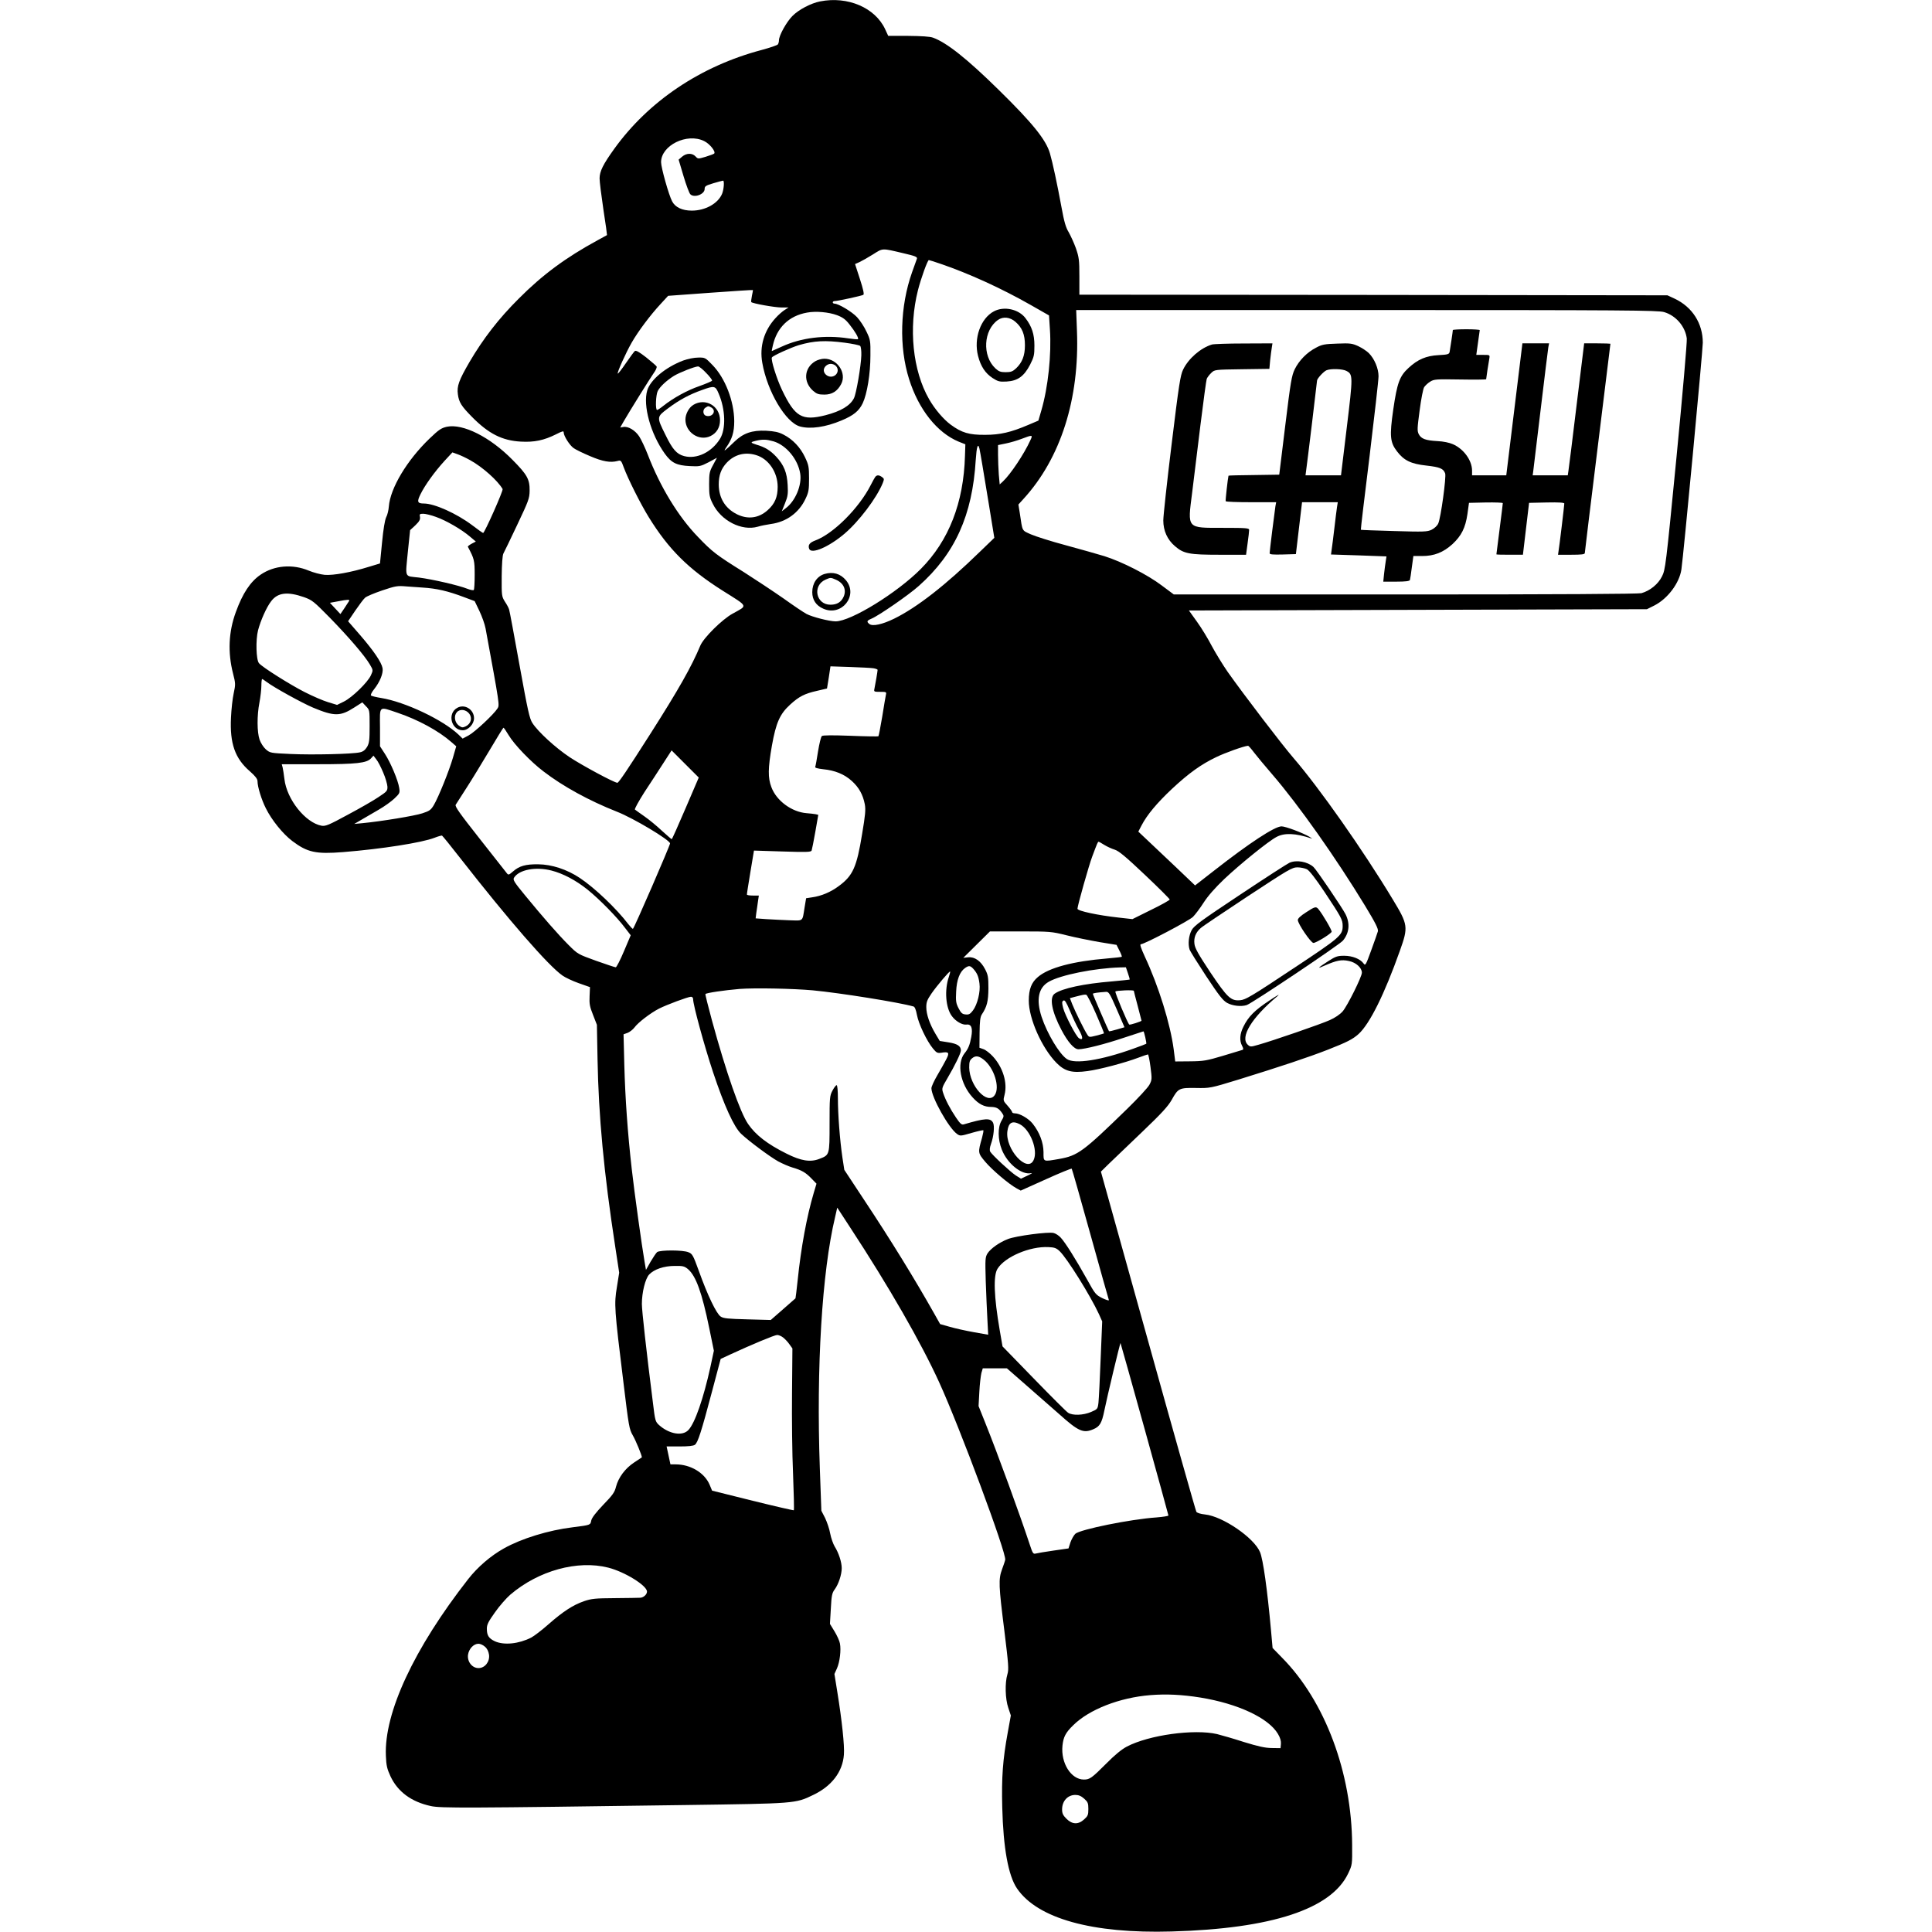 <?xml version="1.0" standalone="no"?>
<!DOCTYPE svg PUBLIC "-//W3C//DTD SVG 20010904//EN"
 "http://www.w3.org/TR/2001/REC-SVG-20010904/DTD/svg10.dtd">
<svg version="1.0" xmlns="http://www.w3.org/2000/svg"
 width="1508pt" height="1508pt" viewBox="0 0 1508 1508"
 preserveAspectRatio="xMidYMid meet">
<g transform="translate(0,1508) scale(0.1,-0.1)"
fill="#000000" stroke="none">
<path d="M6401 15069 c-71 -14 -167 -64 -216 -114 -46 -46 -105 -152 -105
-190 0 -11 -4 -25 -8 -31 -4 -7 -61 -26 -127 -44 -476 -126 -882 -399 -1150
-771 -87 -121 -115 -176 -115 -232 0 -26 14 -136 30 -244 17 -108 29 -197 28
-198 -2 -1 -34 -19 -73 -40 -248 -135 -430 -269 -615 -455 -158 -157 -278
-313 -385 -495 -83 -143 -100 -189 -91 -253 8 -62 28 -93 110 -176 130 -132
236 -185 381 -193 105 -6 181 10 275 57 51 26 60 28 60 14 0 -27 47 -101 78
-122 15 -11 72 -39 127 -62 100 -43 160 -53 216 -38 25 7 28 4 48 -51 32 -87
131 -285 195 -388 155 -251 309 -404 576 -573 206 -130 198 -113 78 -180 -82
-45 -227 -189 -252 -250 -68 -163 -168 -340 -391 -690 -181 -284 -246 -380
-256 -380 -24 0 -276 136 -373 200 -112 75 -245 197 -290 266 -23 35 -36 95
-101 453 -41 227 -77 422 -81 433 -3 12 -18 40 -33 62 -25 41 -26 46 -25 198
1 95 6 163 13 177 7 12 55 112 108 224 89 188 96 206 97 267 1 89 -19 125
-134 241 -176 179 -387 284 -512 258 -44 -10 -63 -23 -135 -92 -177 -170 -307
-388 -318 -531 -2 -28 -11 -66 -21 -84 -10 -22 -22 -92 -32 -197 l-16 -163
-86 -26 c-141 -44 -278 -68 -345 -63 -33 3 -89 18 -125 33 -127 53 -269 41
-375 -31 -81 -55 -141 -146 -194 -292 -57 -154 -64 -316 -22 -480 20 -78 20
-85 5 -155 -9 -40 -18 -125 -21 -189 -10 -202 31 -319 147 -419 43 -38 60 -60
60 -78 0 -43 31 -144 65 -211 46 -93 134 -201 207 -256 117 -88 183 -103 396
-86 301 24 618 74 714 112 28 11 54 18 58 17 4 -2 67 -79 140 -173 383 -490
691 -844 801 -920 21 -15 78 -42 126 -59 l88 -31 -3 -70 c-3 -60 1 -82 27
-147 l30 -77 5 -268 c8 -444 49 -883 138 -1463 l31 -204 -18 -113 c-22 -133
-20 -166 51 -742 42 -347 45 -366 74 -416 23 -40 70 -154 70 -170 0 0 -27 -19
-60 -40 -70 -46 -123 -117 -142 -190 -10 -42 -26 -65 -99 -140 -58 -61 -89
-101 -94 -123 -7 -36 -4 -35 -145 -53 -189 -23 -400 -88 -537 -165 -102 -57
-205 -145 -279 -240 -422 -540 -657 -1043 -642 -1379 3 -76 9 -101 36 -160 57
-121 163 -199 315 -232 78 -17 267 -16 1987 8 860 12 858 11 998 79 144 69
229 180 239 314 6 68 -16 271 -51 487 l-23 143 20 44 c22 50 33 143 23 194 -3
19 -22 61 -42 94 l-36 59 7 119 c5 103 10 123 30 150 30 40 55 116 55 166 0
47 -24 120 -55 169 -12 20 -28 65 -35 101 -6 36 -25 90 -40 122 l-29 56 -12
334 c-28 786 17 1530 119 1957 l17 75 101 -155 c301 -459 554 -900 694 -1207
161 -352 528 -1339 516 -1387 -2 -11 -14 -45 -25 -75 -28 -76 -26 -127 18
-475 33 -269 36 -305 24 -344 -20 -67 -17 -191 7 -261 l20 -60 -24 -132 c-39
-213 -49 -349 -43 -587 8 -315 47 -531 115 -631 160 -235 588 -354 1207 -336
782 22 1246 175 1378 453 32 68 32 68 31 223 -3 563 -211 1121 -547 1461 l-74
76 -12 134 c-29 322 -62 557 -86 614 -46 112 -292 280 -429 294 -36 4 -62 12
-68 21 -5 8 -175 609 -377 1335 l-368 1320 61 60 c34 33 151 145 259 248 155
148 204 202 233 253 50 90 58 94 189 92 109 -2 111 -2 330 65 336 104 546 174
700 234 150 59 193 81 239 122 87 79 202 310 323 651 66 185 64 202 -56 400
-236 391 -574 871 -776 1105 -88 102 -383 488 -512 670 -38 55 -94 146 -124
202 -29 56 -81 142 -116 190 l-63 88 1788 5 1787 5 58 29 c104 53 195 174 211
281 16 107 167 1709 167 1770 0 151 -82 279 -220 344 l-56 26 -2295 3 -2295 2
0 143 c0 128 -3 149 -27 219 -15 42 -41 98 -56 125 -23 37 -36 82 -57 198 -33
179 -68 343 -90 419 -31 105 -134 234 -397 492 -250 246 -408 371 -515 410
-25 9 -90 13 -194 14 l-156 0 -24 52 c-78 168 -292 260 -508 217z m-905 -1090
c44 -21 94 -84 78 -98 -5 -4 -35 -15 -67 -25 -58 -17 -59 -17 -78 3 -26 28
-71 27 -105 -2 l-27 -23 38 -128 c21 -71 45 -134 53 -142 30 -31 112 -1 112
41 0 21 8 27 69 45 37 11 71 20 75 20 11 0 6 -70 -8 -103 -32 -76 -131 -131
-236 -131 -75 0 -130 26 -154 73 -26 49 -86 263 -86 305 0 131 202 231 336
165z m1557 -876 c90 -21 108 -28 104 -42 -3 -9 -20 -56 -38 -106 -94 -266
-103 -582 -23 -835 74 -235 218 -417 386 -487 l53 -21 -3 -89 c-10 -367 -126
-663 -344 -883 -186 -188 -547 -410 -666 -410 -47 0 -182 34 -227 58 -18 9
-100 64 -181 122 -82 57 -221 149 -309 205 -215 134 -246 158 -357 274 -155
160 -296 393 -392 643 -21 54 -51 117 -67 142 -32 48 -87 81 -125 73 l-23 -4
26 46 c48 83 205 335 235 378 17 23 27 46 23 53 -4 6 -41 38 -82 71 -54 42
-79 56 -88 49 -6 -5 -38 -48 -70 -95 -32 -47 -60 -83 -63 -81 -7 7 62 160 108
241 51 89 147 217 227 303 l58 63 330 24 c181 13 331 23 332 21 1 -1 -3 -21
-8 -45 -5 -24 -7 -46 -5 -49 11 -11 184 -42 236 -42 l55 0 -30 -19 c-16 -10
-49 -38 -72 -64 -89 -97 -126 -221 -103 -349 39 -224 183 -467 295 -497 81
-22 200 -5 323 47 94 39 137 74 166 135 34 72 60 229 60 372 1 114 0 123 -31
187 -17 37 -50 87 -73 112 -39 42 -145 106 -177 106 -7 0 -13 5 -13 10 0 6 7
10 15 10 22 0 211 41 224 49 7 5 -1 43 -27 123 l-38 117 36 16 c19 9 67 36
105 60 78 49 65 49 238 8z m288 -82 c220 -75 475 -191 705 -322 l142 -81 7
-109 c13 -195 -14 -452 -67 -633 l-23 -79 -80 -34 c-134 -57 -218 -77 -335
-77 -126 -1 -183 16 -269 79 -57 42 -125 122 -169 199 -128 222 -162 555 -87
851 24 94 75 235 85 235 4 0 44 -13 91 -29z m5648 -377 c92 -27 165 -112 177
-206 3 -24 -33 -439 -80 -923 -84 -861 -87 -881 -114 -935 -30 -60 -93 -111
-160 -130 -25 -6 -645 -10 -1844 -10 l-1806 0 -94 70 c-109 83 -311 186 -448
229 -52 16 -188 54 -301 85 -113 30 -235 69 -272 85 -73 33 -65 19 -87 165
l-11 68 38 42 c292 318 440 783 419 1314 l-6 162 2268 0 c2024 0 2274 -2 2321
-16z m-6456 -24 c45 -17 67 -33 98 -73 44 -55 73 -106 66 -114 -3 -3 -37 0
-76 6 -182 28 -368 5 -518 -64 -42 -19 -77 -35 -78 -35 -2 0 1 19 7 42 31 141
126 233 267 258 69 13 169 4 234 -20z m61 -215 c60 -8 114 -19 120 -25 6 -6
10 -39 9 -73 -2 -81 -40 -303 -58 -336 -30 -58 -102 -101 -222 -132 -183 -46
-238 -14 -339 197 -42 88 -89 238 -79 254 8 14 150 78 210 96 120 35 207 39
359 19z m1448 -762 c-48 -106 -155 -266 -214 -321 l-25 -23 -7 77 c-3 42 -6
112 -6 154 l0 76 63 13 c34 7 89 23 122 36 85 32 88 32 67 -12z m-397 -65 c8
-36 30 -171 75 -444 l41 -252 -113 -109 c-268 -261 -490 -434 -669 -522 -92
-45 -169 -62 -194 -41 -22 18 -19 26 17 41 56 23 291 185 370 256 282 251 418
551 444 983 7 104 17 137 29 88z m-3975 -90 c96 -53 214 -158 253 -225 7 -11
-141 -343 -152 -343 -3 0 -42 27 -86 61 -121 91 -294 169 -377 169 -50 0 -55
14 -26 72 35 72 113 179 187 260 l62 67 42 -15 c23 -8 67 -29 97 -46z m-266
-443 c79 -28 200 -98 265 -154 l45 -38 -33 -17 c-18 -10 -31 -20 -29 -24 50
-94 53 -106 53 -219 0 -61 -3 -114 -7 -118 -4 -4 -26 0 -49 9 -67 27 -271 74
-379 88 -117 14 -107 -12 -85 216 l16 154 41 38 c32 31 39 45 36 65 -5 22 -2
25 26 25 17 0 62 -11 100 -25z m-107 -551 c111 -7 196 -26 328 -76 l80 -30 37
-77 c20 -42 42 -103 48 -136 111 -604 110 -598 93 -625 -30 -47 -178 -185
-225 -210 l-47 -25 -33 32 c-122 115 -417 255 -603 285 -38 6 -74 15 -79 19
-5 4 5 26 23 48 47 59 74 127 67 166 -9 47 -69 135 -176 259 l-93 107 56 83
c31 45 65 91 77 101 11 10 70 35 132 56 104 35 119 38 188 32 41 -3 98 -7 127
-9z m-924 -75 c64 -23 76 -33 202 -161 149 -153 270 -294 311 -363 27 -46 27
-46 9 -86 -25 -55 -146 -173 -211 -205 l-53 -26 -69 21 c-38 11 -121 47 -186
80 -115 59 -330 194 -355 225 -22 27 -26 181 -7 256 20 76 66 181 103 228 51
67 127 76 256 31z m351 -31 c-4 -7 -21 -33 -37 -57 l-30 -44 -41 44 -41 44 60
11 c83 16 98 16 89 2z m4094 -524 c17 -3 32 -8 32 -13 0 -9 -18 -116 -25 -148
-5 -22 -2 -23 45 -23 47 0 50 -1 45 -22 -3 -13 -16 -90 -29 -172 -14 -82 -27
-151 -30 -153 -2 -2 -100 -1 -217 4 -139 5 -216 5 -224 -2 -7 -5 -20 -59 -30
-120 -9 -60 -19 -114 -22 -121 -3 -7 18 -13 62 -18 92 -9 166 -39 224 -92 55
-50 86 -105 101 -181 8 -43 4 -84 -21 -233 -42 -259 -72 -325 -182 -406 -63
-47 -136 -78 -209 -88 l-46 -7 -12 -72 c-18 -113 -7 -103 -118 -100 -53 2
-135 6 -181 9 l-83 6 5 41 c4 23 9 63 13 90 l7 47 -47 0 c-25 0 -46 3 -46 8
-1 4 12 83 27 175 l28 168 222 -7 c186 -6 223 -5 228 7 3 8 16 74 29 147 l23
132 -21 5 c-11 2 -44 6 -71 8 -115 9 -235 97 -274 203 -28 73 -27 147 4 324
32 179 62 247 142 320 70 64 113 86 211 108 l77 18 14 86 13 87 152 -5 c83 -3
166 -7 184 -10z m-4735 -108 c57 -43 275 -163 360 -199 168 -70 214 -69 324 2
l61 39 28 -30 c29 -29 29 -30 29 -156 0 -110 -3 -132 -20 -162 -15 -24 -31
-37 -55 -42 -58 -14 -375 -21 -543 -13 -157 7 -159 8 -192 36 -19 17 -40 50
-49 76 -20 59 -21 187 -1 290 8 43 15 102 15 131 0 28 3 52 6 52 3 0 20 -11
37 -24z m1022 -240 c159 -54 318 -140 418 -228 l38 -33 -26 -90 c-30 -103
-112 -306 -149 -369 -22 -37 -33 -46 -89 -64 -60 -20 -322 -63 -467 -77 l-65
-6 55 32 c30 18 91 53 134 78 44 25 100 65 124 88 42 40 44 44 38 83 -9 60
-67 197 -111 265 l-39 60 0 147 c-1 174 -13 165 139 114z m865 -174 c44 -74
174 -209 272 -283 152 -117 357 -229 572 -314 129 -50 414 -221 416 -248 0
-16 -282 -667 -290 -667 -4 0 -20 17 -36 37 -92 121 -262 283 -378 360 -100
67 -219 106 -326 107 -98 1 -147 -13 -196 -56 -31 -27 -36 -29 -47 -15 -7 8
-102 129 -211 268 -160 203 -197 255 -189 268 6 9 44 68 84 131 41 63 121 195
179 292 58 98 107 178 110 178 3 0 21 -26 40 -58z m5817 -134 c22 -29 87 -107
144 -173 206 -239 495 -649 724 -1025 83 -137 104 -180 100 -199 -4 -14 -27
-80 -52 -148 -42 -116 -46 -123 -60 -103 -25 35 -87 60 -151 60 -52 0 -67 -5
-123 -41 -87 -56 -94 -65 -28 -35 92 40 130 48 188 35 55 -11 101 -53 101 -91
0 -32 -113 -259 -150 -302 -21 -24 -60 -50 -100 -68 -68 -31 -451 -163 -559
-193 -59 -17 -62 -17 -81 0 -64 58 30 212 230 379 26 22 0 8 -61 -33 -114 -75
-165 -125 -204 -205 -28 -56 -32 -108 -10 -149 11 -21 11 -29 2 -32 -7 -2 -75
-23 -152 -46 -127 -38 -151 -42 -256 -43 l-116 -1 -12 95 c-26 197 -117 492
-226 725 -30 66 -40 95 -30 95 27 0 373 182 406 213 18 18 56 68 84 112 34 53
90 116 160 183 124 117 345 296 408 329 62 34 149 30 272 -11 11 -4 4 2 -15
13 -55 32 -187 81 -217 81 -53 0 -250 -129 -526 -345 l-149 -116 -151 144
c-84 79 -183 173 -222 210 l-70 66 25 48 c43 83 121 176 238 286 132 123 227
191 346 248 68 33 213 85 247 88 4 1 25 -23 46 -51z m-4436 -437 c-57 -133
-105 -241 -108 -241 -3 0 -37 30 -77 66 -39 37 -100 87 -136 112 -36 25 -69
49 -74 53 -5 4 29 65 74 136 46 70 113 172 148 227 l64 99 106 -106 106 -106
-103 -240z m-2360 279 c18 -41 32 -91 33 -110 1 -33 -4 -38 -69 -81 -38 -26
-146 -88 -240 -138 -149 -81 -174 -91 -205 -86 -126 23 -272 206 -290 364 -4
36 -11 77 -14 91 l-7 25 283 0 c302 0 380 9 414 46 l19 21 22 -29 c13 -15 37
-62 54 -103z m5629 -565 c21 -13 58 -30 81 -37 32 -10 85 -54 235 -196 107
-101 194 -188 194 -193 0 -5 -65 -42 -146 -81 l-145 -72 -107 12 c-164 18
-322 52 -322 69 0 23 90 342 115 407 40 107 44 116 50 116 3 0 23 -11 45 -25z
m-4315 -200 c90 -23 190 -76 280 -148 92 -74 231 -215 294 -300 l44 -57 -53
-125 c-29 -69 -58 -125 -64 -125 -6 0 -75 23 -154 51 -141 51 -143 52 -214
123 -81 81 -200 217 -341 389 -84 102 -95 120 -85 136 39 63 169 88 293 56z
m4019 -505 c67 -17 182 -40 256 -53 l135 -22 22 -44 c13 -25 21 -46 19 -49 -3
-2 -53 -8 -113 -13 -268 -22 -457 -72 -542 -145 -50 -42 -71 -95 -71 -184 0
-141 102 -370 216 -486 65 -66 121 -81 243 -64 92 12 292 65 395 104 37 14 72
26 76 26 4 0 13 -44 20 -98 12 -92 12 -100 -8 -138 -11 -22 -89 -106 -174
-189 -344 -335 -385 -365 -531 -391 -128 -22 -122 -25 -122 54 -1 75 -31 154
-85 222 -32 40 -101 80 -138 80 -12 0 -22 4 -22 10 0 5 -16 28 -35 49 -35 39
-36 40 -24 86 24 94 -13 214 -91 299 -23 25 -56 51 -74 57 l-31 11 1 117 c1
89 5 123 17 142 41 62 51 103 52 204 0 88 -3 106 -26 150 -33 64 -81 98 -132
93 l-38 -4 104 103 104 103 238 0 c232 0 242 -1 359 -30z m-727 -262 c30 -34
41 -59 48 -114 9 -64 -16 -165 -51 -211 -21 -28 -32 -34 -57 -31 -26 2 -36 11
-55 48 -20 39 -23 56 -19 130 4 92 28 155 69 184 30 21 41 20 65 -6z m1207
-35 c9 -25 15 -47 13 -49 -1 -1 -62 -7 -136 -14 -221 -18 -390 -54 -449 -96
-43 -30 -23 -139 53 -283 50 -95 99 -151 133 -151 50 1 203 39 354 90 83 27
152 50 153 50 5 0 26 -93 22 -97 -3 -2 -49 -20 -103 -39 -251 -90 -456 -122
-517 -80 -59 40 -153 197 -197 329 -44 135 -25 228 56 274 92 53 356 106 556
112 l46 1 16 -47z m-1398 -28 c-35 -102 -25 -240 23 -305 29 -41 83 -72 114
-67 39 5 51 -27 38 -97 -11 -62 -24 -93 -52 -127 -63 -79 -34 -239 63 -345 48
-53 90 -74 145 -74 41 -1 59 -11 85 -48 15 -22 15 -26 -5 -60 -30 -50 -29
-146 2 -224 43 -110 154 -200 228 -185 16 4 5 -4 -25 -18 l-53 -25 -40 25
c-44 29 -185 160 -200 186 -6 11 -4 32 6 60 22 60 29 142 16 166 -20 38 -62
36 -228 -13 -17 -5 -28 4 -61 53 -45 66 -84 141 -101 194 -11 34 -9 40 35 115
56 95 104 193 104 215 0 34 -27 52 -96 63 l-69 11 -33 55 c-46 77 -72 153 -72
209 0 40 7 57 41 107 44 63 140 176 145 171 2 -1 -3 -21 -10 -42z m-1061 -105
c211 -20 675 -94 785 -126 10 -2 20 -27 27 -66 13 -70 77 -204 125 -262 28
-34 35 -37 65 -33 59 10 66 1 39 -51 -13 -26 -45 -82 -70 -125 -25 -43 -46
-88 -46 -101 0 -70 135 -311 200 -357 24 -17 28 -17 113 8 49 14 90 23 92 21
3 -3 -2 -29 -10 -59 -33 -116 -33 -118 25 -187 53 -63 185 -175 244 -207 l33
-18 196 88 c108 49 199 86 202 83 3 -3 68 -232 145 -509 77 -277 142 -509 145
-516 2 -7 -20 0 -50 14 -52 26 -57 32 -120 146 -88 158 -171 290 -205 326 -15
17 -40 33 -56 37 -41 11 -296 -23 -356 -47 -68 -26 -135 -74 -160 -112 -18
-30 -19 -43 -14 -217 4 -102 9 -237 13 -301 l6 -117 -113 20 c-62 11 -147 30
-188 42 l-74 21 -45 80 c-155 275 -341 577 -550 892 l-153 232 -15 98 c-20
138 -35 336 -35 459 0 61 -4 104 -10 104 -5 0 -20 -19 -32 -42 -22 -41 -23
-54 -23 -259 0 -246 1 -244 -81 -275 -70 -27 -142 -15 -254 41 -151 75 -242
146 -301 232 -62 90 -171 402 -282 808 -30 110 -53 203 -51 206 5 9 148 30
267 40 120 9 416 3 572 -11z m2505 -4 c0 -2 13 -55 30 -117 16 -63 30 -115 30
-116 0 -5 -91 -35 -96 -30 -14 14 -113 250 -108 258 5 8 144 14 144 5z m-133
-145 l60 -139 -58 -17 c-33 -10 -61 -16 -63 -14 -5 6 -126 285 -126 292 0 5
39 11 101 15 23 2 30 -8 86 -137z m-162 -35 c36 -82 64 -151 62 -152 -1 -1
-28 -9 -59 -17 -56 -14 -57 -14 -71 7 -23 34 -95 181 -117 236 l-19 49 37 10
c65 17 77 19 90 17 7 0 41 -68 77 -150z m-3145 115 c0 -45 87 -363 156 -571
87 -261 163 -428 220 -481 62 -58 222 -177 288 -214 34 -18 84 -40 112 -48 72
-21 103 -39 148 -86 l39 -40 -22 -74 c-54 -182 -99 -426 -125 -680 -8 -76 -16
-140 -17 -141 -2 -2 -46 -40 -98 -86 l-95 -83 -182 5 c-152 4 -187 7 -209 22
-33 22 -102 165 -170 355 -45 124 -51 135 -82 147 -42 18 -221 18 -244 1 -8
-7 -31 -41 -51 -75 l-36 -64 -11 64 c-21 121 -80 544 -100 723 -32 283 -51
550 -58 811 l-6 241 31 11 c16 6 41 25 54 42 28 39 125 113 193 148 60 30 223
91 248 92 10 0 17 -7 17 -19z m3011 -238 c34 -61 34 -87 1 -67 -23 15 -108
177 -124 237 -10 41 -10 49 2 57 11 7 22 -11 51 -79 20 -48 51 -115 70 -148z
m-743 -234 c81 -63 129 -216 86 -277 -56 -81 -197 72 -199 216 0 45 4 57 24
73 26 21 51 18 89 -12z m282 -504 c81 -42 144 -202 108 -279 -48 -107 -224 85
-205 225 9 68 38 84 97 54z m311 -991 c58 -55 240 -347 307 -492 l25 -56 -12
-291 c-6 -159 -14 -313 -17 -342 -6 -51 -7 -52 -58 -74 -61 -26 -144 -29 -179
-6 -13 8 -133 128 -268 267 l-244 251 -22 127 c-45 261 -51 426 -17 479 58 93
252 176 397 169 47 -2 62 -7 88 -32z m-2901 -140 c62 -53 109 -183 166 -461
l36 -176 -27 -126 c-54 -246 -121 -440 -172 -493 -47 -50 -151 -31 -229 39
-29 27 -31 35 -47 168 -53 419 -87 726 -87 777 0 91 27 198 57 230 39 41 115
67 200 67 63 1 75 -2 103 -25z m743 -534 c15 -12 37 -35 49 -53 l23 -32 -3
-350 c-2 -192 1 -475 8 -629 6 -153 9 -281 6 -284 -3 -2 -147 31 -321 74
l-317 79 -20 48 c-40 92 -149 157 -264 157 l-41 0 -15 70 -15 70 102 0 c67 0
107 4 119 13 23 17 50 101 133 414 l68 256 75 35 c167 77 346 152 366 152 12
0 33 -9 47 -20z m2821 -713 c102 -368 186 -672 186 -676 0 -4 -42 -11 -93 -15
-204 -14 -597 -94 -634 -128 -12 -12 -29 -42 -38 -67 l-15 -47 -118 -17 c-64
-9 -127 -20 -138 -23 -19 -5 -24 2 -44 63 -79 240 -255 722 -350 958 l-52 130
6 110 c3 61 11 127 16 148 l11 37 94 0 94 0 168 -147 c92 -80 202 -177 243
-213 147 -132 186 -149 263 -116 51 21 67 48 87 147 23 113 123 530 126 526 1
-1 86 -303 188 -670z m-4186 -1083 c129 -33 302 -140 302 -187 0 -22 -27 -47
-53 -48 -12 -1 -101 -2 -197 -3 -155 -1 -183 -4 -242 -24 -86 -30 -163 -80
-278 -181 -51 -45 -111 -91 -134 -103 -96 -49 -211 -61 -283 -29 -48 23 -63
45 -63 99 0 32 12 55 64 128 35 50 89 111 119 137 220 188 525 272 765 211z
m-963 -617 c17 -14 28 -36 32 -63 7 -54 -32 -104 -82 -104 -50 0 -89 50 -82
104 7 47 44 86 82 86 13 0 36 -10 50 -23z m5585 -397 c294 -48 532 -160 605
-284 18 -30 25 -56 23 -78 l-3 -33 -70 1 c-53 1 -105 13 -216 47 -80 26 -174
53 -210 62 -178 41 -531 -7 -704 -98 -40 -21 -94 -65 -161 -133 -112 -112
-128 -124 -174 -124 -100 0 -181 129 -167 265 7 67 24 101 84 159 124 123 362
216 602 235 124 10 248 4 391 -19z m-908 -789 c29 -26 33 -35 33 -81 0 -46 -4
-55 -33 -81 -46 -42 -93 -40 -138 5 -27 27 -34 42 -34 73 0 65 43 112 102 113
28 0 46 -8 70 -29z"/>
<path d="M5333 12266 c-136 -51 -256 -150 -281 -233 -35 -118 26 -339 137
-494 52 -72 92 -92 196 -97 75 -4 84 -2 146 30 l65 35 -30 -56 c-28 -51 -31
-64 -31 -151 0 -83 3 -102 28 -151 65 -134 227 -216 352 -180 22 7 68 16 102
21 121 16 220 88 271 198 24 50 27 70 27 157 0 91 -3 106 -32 167 -36 76 -95
139 -168 176 -39 20 -69 26 -135 30 -110 5 -179 -19 -248 -86 -74 -72 -91 -84
-64 -45 47 67 63 120 63 206 -1 156 -71 337 -170 438 -56 58 -58 59 -111 58
-32 0 -82 -10 -117 -23z m179 -97 c27 -27 48 -55 46 -60 -2 -5 -47 -24 -100
-43 -93 -32 -203 -92 -282 -155 -21 -17 -43 -31 -47 -31 -15 0 -10 119 5 148
18 35 69 82 126 118 45 27 162 73 189 74 8 0 37 -23 63 -51z m97 -160 c54
-124 58 -278 11 -354 -65 -105 -182 -161 -280 -135 -58 15 -91 53 -145 164
-71 143 -71 141 21 210 87 65 167 108 264 142 96 35 104 33 129 -27z m429
-374 c99 -30 190 -139 208 -252 14 -89 -37 -213 -113 -270 l-31 -24 25 62 c22
54 25 74 21 143 -5 97 -29 156 -89 221 -46 49 -87 75 -157 95 -47 15 -47 19 0
30 52 12 80 11 136 -5z m-137 -107 c98 -29 169 -134 169 -248 0 -80 -22 -132
-78 -182 -70 -63 -155 -74 -240 -32 -92 46 -141 127 -142 232 0 73 19 124 63
171 61 64 142 85 228 59z"/>
<path d="M5412 11920 c-35 -21 -62 -72 -62 -115 0 -100 107 -171 195 -129 48
23 75 67 75 124 0 111 -114 177 -208 120z m139 -20 c45 -25 10 -81 -41 -65
-25 8 -27 50 -2 64 21 13 20 13 43 1z"/>
<path d="M6832 11358 c-5 -7 -21 -35 -35 -63 -91 -180 -291 -380 -432 -433
-46 -17 -60 -36 -49 -66 17 -44 152 14 273 116 115 97 253 280 301 397 12 31
12 35 -5 47 -23 17 -40 18 -53 2z"/>
<path d="M6436 10600 c-59 -18 -96 -73 -96 -142 0 -60 30 -105 86 -129 143
-64 276 103 177 222 -44 52 -101 68 -167 49z m87 -44 c61 -26 85 -77 63 -131
-19 -44 -52 -65 -104 -65 -114 0 -143 150 -38 196 39 17 40 17 79 0z"/>
<path d="M7758 12650 c-104 -55 -159 -211 -124 -348 21 -82 57 -136 114 -173
42 -27 54 -30 109 -27 87 5 136 41 183 131 31 61 34 76 34 150 0 88 -20 149
-70 214 -53 70 -167 95 -246 53z m168 -82 c53 -46 74 -99 74 -183 0 -81 -21
-134 -69 -180 -27 -25 -41 -30 -81 -30 -40 0 -54 5 -81 30 -104 98 -93 299 21
378 40 28 94 22 136 -15z"/>
<path d="M11340 12504 c0 -9 -21 -148 -25 -170 -4 -19 -13 -22 -87 -26 -96 -5
-162 -33 -234 -100 -70 -64 -89 -118 -119 -324 -30 -209 -25 -256 29 -327 54
-71 109 -98 230 -111 105 -12 132 -23 146 -61 10 -26 -34 -349 -54 -391 -8
-18 -30 -38 -52 -49 -34 -16 -59 -17 -293 -10 -141 4 -257 8 -259 10 -2 1 29
260 68 574 38 314 70 595 70 624 0 61 -32 137 -76 181 -16 16 -53 40 -82 54
-49 22 -63 24 -165 20 -98 -3 -119 -7 -165 -32 -70 -36 -132 -99 -166 -168
-24 -50 -32 -95 -74 -439 l-47 -384 -198 -3 c-108 -1 -197 -3 -198 -5 -5 -16
-25 -194 -22 -199 2 -5 92 -8 199 -8 l195 0 -6 -32 c-7 -45 -45 -350 -45 -366
0 -10 24 -12 103 -10 l102 3 24 203 24 202 139 0 140 0 -6 -37 c-3 -21 -13
-96 -21 -168 -8 -71 -18 -146 -21 -166 l-5 -37 216 -7 217 -8 -6 -39 c-4 -22
-9 -66 -13 -99 l-6 -59 102 0 c72 0 103 4 106 13 2 6 9 51 15 100 l12 87 69 0
c93 0 164 28 235 92 71 66 102 127 118 236 l12 87 132 3 c73 1 132 -1 132 -5
0 -4 -11 -96 -25 -203 -14 -107 -25 -196 -25 -197 0 -2 47 -3 104 -3 l103 0
24 203 24 202 138 3 c92 2 137 -1 137 -8 0 -15 -39 -339 -45 -372 l-4 -28 104
0 c77 0 105 3 105 13 0 6 45 376 100 821 55 445 100 811 100 813 0 1 -46 3
-103 3 l-102 0 -59 -482 c-32 -266 -61 -498 -64 -515 l-5 -33 -137 0 -137 0 4
28 c2 15 28 232 58 482 30 250 57 470 60 488 l6 32 -104 0 -104 0 -63 -515
-63 -515 -134 0 -133 0 0 38 c-1 79 -65 168 -150 205 -27 12 -75 22 -120 24
-93 5 -127 18 -146 54 -13 26 -12 45 7 187 11 86 27 167 35 180 9 13 29 32 47
43 30 19 46 20 235 17 111 -2 202 -1 202 2 0 6 18 126 25 163 4 27 4 27 -49
27 l-53 0 13 93 c7 50 13 95 14 100 0 4 -47 7 -105 7 -58 0 -105 -3 -105 -6z
m-831 -319 c52 -27 52 -40 3 -443 l-45 -372 -139 0 -138 0 5 38 c8 54 85 691
85 701 0 16 52 72 74 81 34 14 125 11 155 -5z"/>
<path d="M9460 12391 c-89 -27 -183 -109 -225 -195 -22 -45 -33 -116 -90 -583
-36 -293 -65 -561 -65 -595 0 -81 32 -151 91 -201 68 -59 112 -67 349 -67
l206 0 12 89 c7 48 12 96 12 105 0 14 -22 16 -203 16 -287 0 -278 -10 -242
273 13 106 42 344 65 530 23 186 45 348 49 360 5 12 21 33 36 47 26 25 28 25
240 28 l213 3 6 67 c4 37 10 82 13 100 l5 32 -223 -1 c-123 0 -235 -4 -249 -8z"/>
<path d="M6363 12260 c-87 -52 -95 -161 -17 -230 29 -25 43 -30 89 -30 60 0
102 27 131 83 44 85 -30 197 -131 197 -22 0 -54 -9 -72 -20z m161 -36 c32 -32
8 -84 -39 -84 -28 0 -55 24 -55 50 0 26 27 50 55 50 13 0 31 -7 39 -16z"/>
<path d="M3569 9555 c-80 -44 -47 -175 43 -175 43 0 88 48 88 94 0 68 -73 114
-131 81z m94 -46 c25 -34 13 -78 -27 -98 -25 -12 -31 -11 -55 6 -33 25 -40 76
-15 104 25 28 72 21 97 -12z"/>
<path d="M10065 8346 c-16 -7 -190 -119 -385 -249 -300 -199 -359 -242 -378
-276 -23 -41 -31 -108 -17 -152 4 -13 63 -107 130 -209 100 -151 130 -189 163
-208 42 -23 109 -31 153 -17 42 14 723 470 751 503 50 60 57 134 20 207 -26
51 -228 349 -250 368 -47 42 -132 57 -187 33z m136 -51 c19 -10 66 -70 138
-178 130 -196 141 -215 141 -264 0 -74 -19 -90 -397 -340 -311 -207 -362 -237
-402 -240 -73 -7 -100 18 -235 219 -94 142 -119 187 -123 221 -6 48 10 89 49
123 12 12 178 123 367 248 318 209 346 226 388 226 24 0 57 -7 74 -15z"/>
<path d="M10193 7958 c-41 -26 -63 -47 -63 -59 0 -29 102 -179 122 -179 20 0
135 70 142 87 4 10 -70 137 -104 178 -18 21 -27 19 -97 -27z"/>
</g>
</svg>
